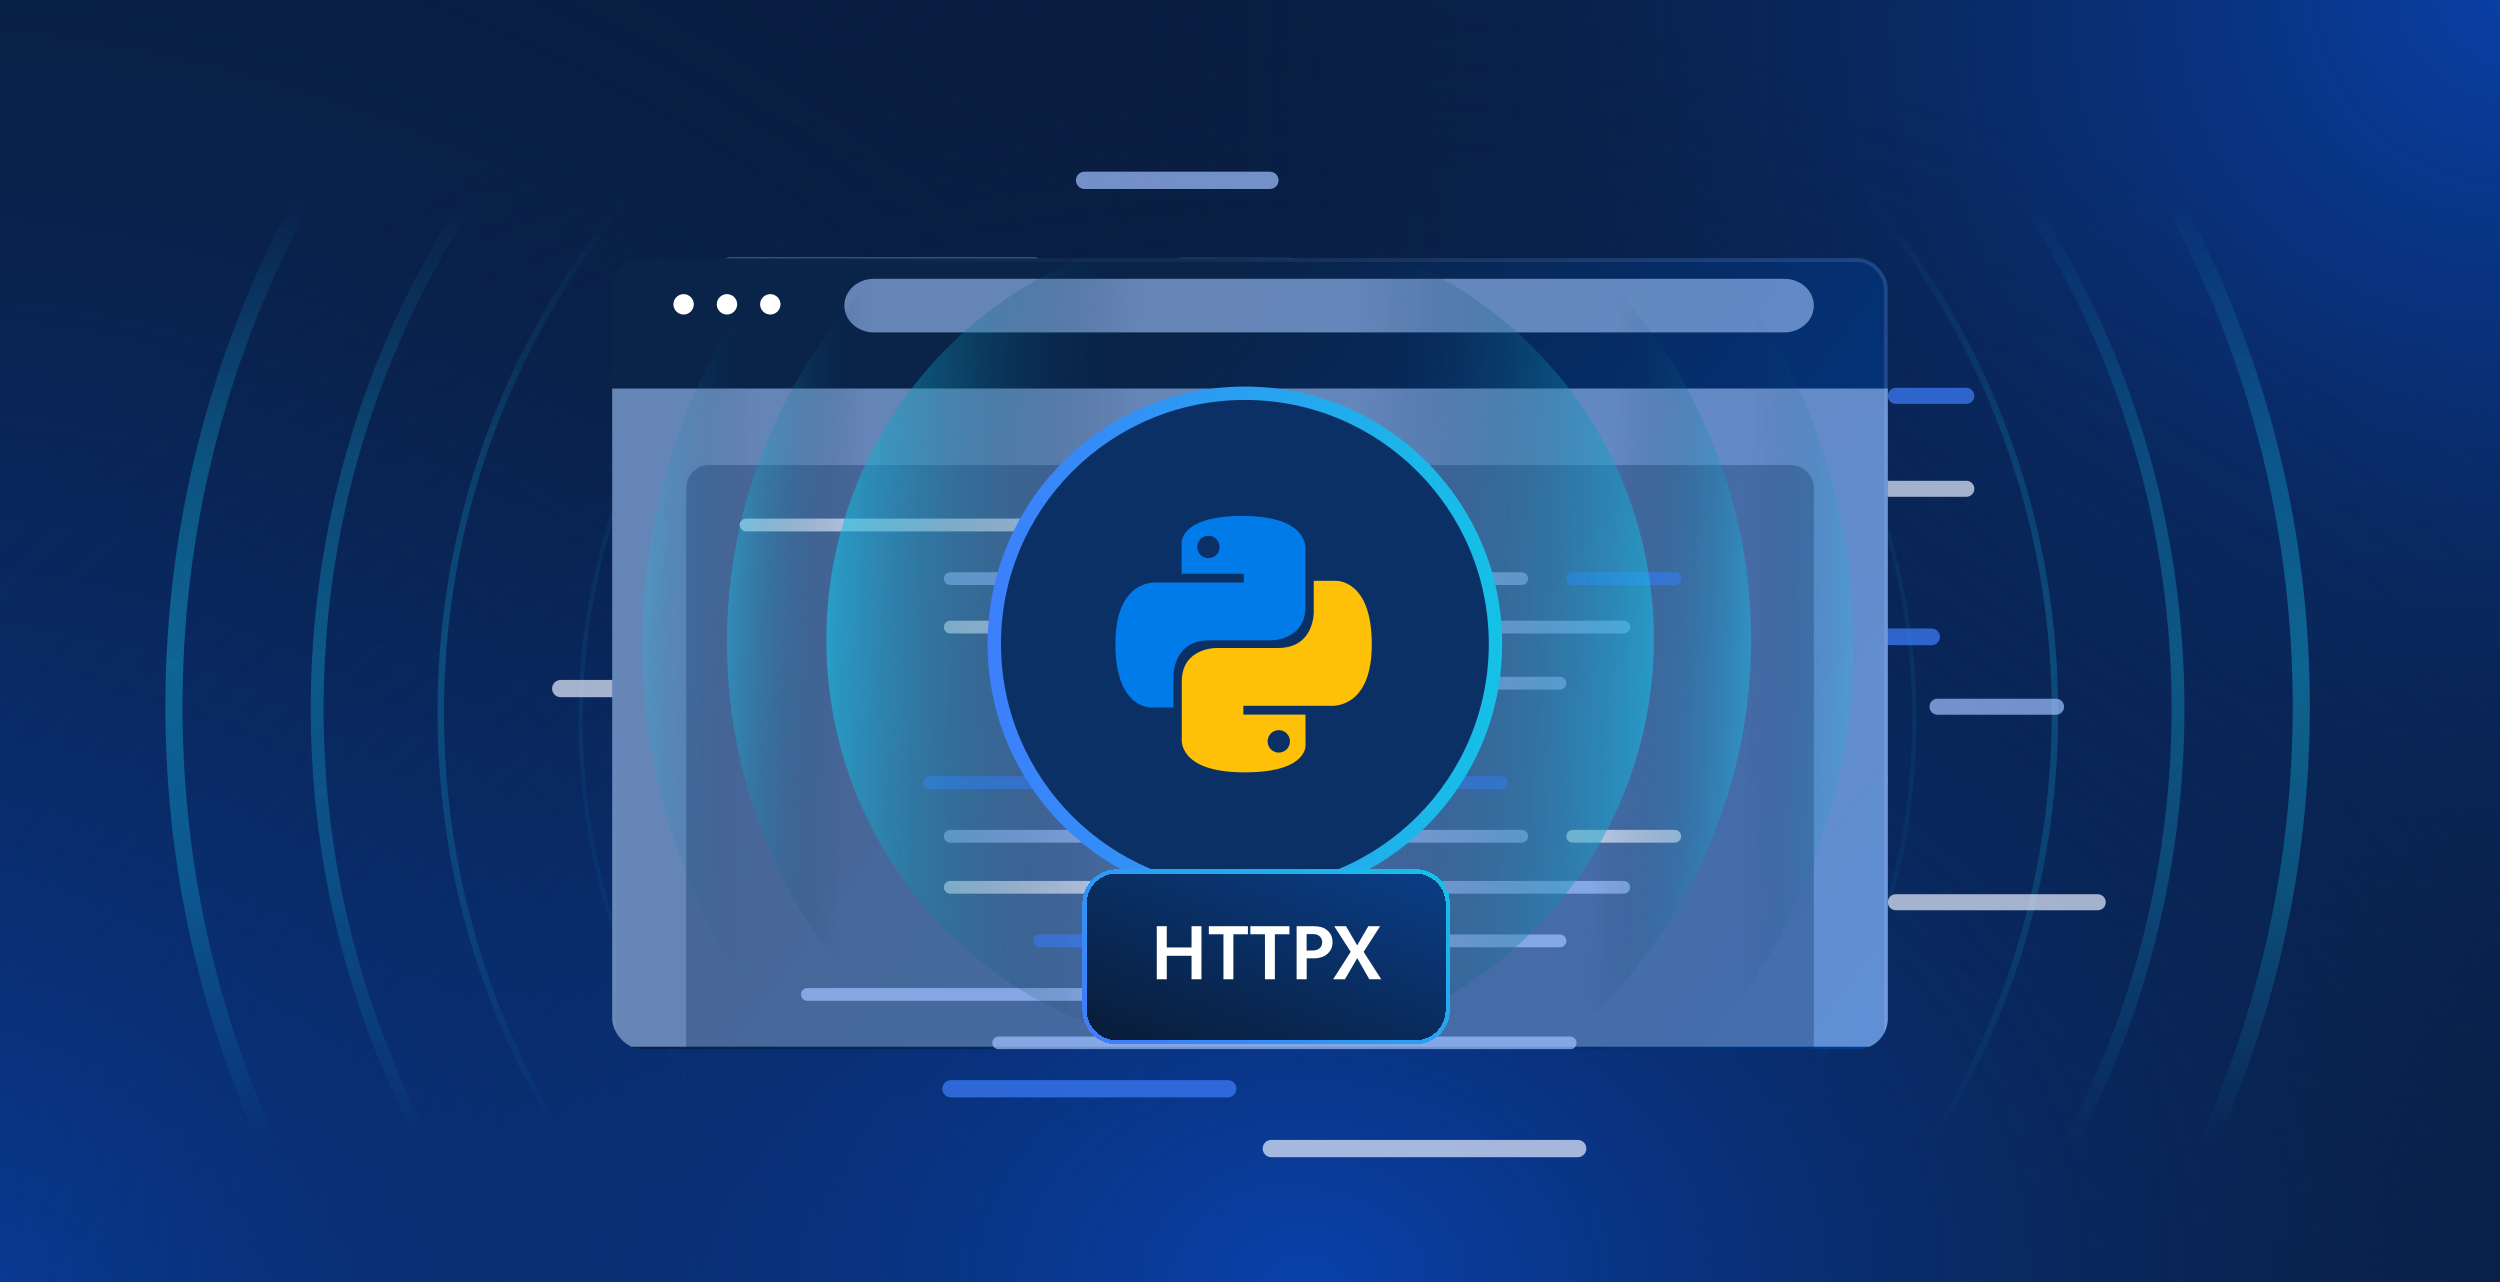 <svg width="780" height="400" viewBox="0 0 780 400" fill="none" xmlns="http://www.w3.org/2000/svg">
<g clip-path="url(#clip0_3530_2818)">
<rect width="780" height="400" fill="#091E42"/>
<rect width="780" height="400" fill="url(#paint0_radial_3530_2818)"/>
<rect width="780" height="400" fill="url(#paint1_radial_3530_2818)"/>
<rect width="780" height="400" fill="url(#paint2_radial_3530_2818)"/>
<g opacity="0.4">
<mask id="mask0_3530_2818" style="mask-type:alpha" maskUnits="userSpaceOnUse" x="-21" y="60" width="822" height="298">
<path d="M800.684 60.702L-21 60.702L-21 357.559L800.684 357.559L800.684 60.702Z" fill="url(#paint3_linear_3530_2818)"/>
</mask>
<g mask="url(#mask0_3530_2818)">
<g filter="url(#filter0_d_3530_2818)">
<path d="M386.674 545.918C569.956 545.918 718.535 397.556 718.535 214.542C718.535 31.527 569.956 -116.835 386.674 -116.835C203.393 -116.835 54.813 31.527 54.813 214.542C54.813 397.556 203.393 545.918 386.674 545.918Z" stroke="url(#paint4_linear_3530_2818)" stroke-width="5.342"/>
</g>
<g filter="url(#filter1_d_3530_2818)">
<path d="M389.843 504.409C550.167 504.409 680.135 374.631 680.135 214.541C680.135 54.451 550.167 -75.328 389.843 -75.328C229.519 -75.328 99.551 54.451 99.551 214.541C99.551 374.631 229.519 504.409 389.843 504.409Z" stroke="url(#paint5_linear_3530_2818)" stroke-opacity="0.8" stroke-width="4.007"/>
</g>
<g filter="url(#filter2_d_3530_2818)">
<path d="M390.036 465.992C529.111 465.992 641.855 353.413 641.855 214.54C641.855 75.668 529.111 -36.911 390.036 -36.911C250.96 -36.911 138.217 75.668 138.217 214.54C138.217 353.413 250.96 465.992 390.036 465.992Z" stroke="url(#paint6_linear_3530_2818)" stroke-opacity="0.6" stroke-width="2.003"/>
</g>
<g opacity="0.4">
<g filter="url(#filter3_d_3530_2818)">
<path d="M390.1 422.566C505.017 422.566 598.176 329.543 598.176 214.793C598.176 100.043 505.017 7.021 390.1 7.021C275.182 7.021 182.023 100.043 182.023 214.793C182.023 329.543 275.182 422.566 390.1 422.566Z" stroke="url(#paint7_linear_3530_2818)" stroke-opacity="0.5" stroke-width="1.336"/>
</g>
</g>
</g>
</g>
<g style="mix-blend-mode:color-dodge" opacity="0.7">
<path d="M323.027 80.402H227.425C225.935 80.402 224.727 81.611 224.727 83.101C224.727 84.591 225.935 85.799 227.425 85.799H323.027C324.517 85.799 325.725 84.591 325.725 83.101C325.725 81.611 324.517 80.402 323.027 80.402Z" fill="#E7EEFF"/>
<path d="M613.5 150H531.5C530.119 150 529 151.119 529 152.5C529 153.881 530.119 155 531.5 155H613.5C614.881 155 616 153.881 616 152.5C616 151.119 614.881 150 613.5 150Z" fill="#E7EEFF"/>
<path d="M492.248 355.652H396.646C395.155 355.652 393.947 356.86 393.947 358.351C393.947 359.841 395.155 361.049 396.646 361.049H492.248C493.738 361.049 494.946 359.841 494.946 358.351C494.946 356.86 493.738 355.652 492.248 355.652Z" fill="#E7EEFF"/>
<path d="M654.5 279H591.5C590.119 279 589 280.119 589 281.5C589 282.881 590.119 284 591.5 284H654.5C655.881 284 657 282.881 657 281.5C657 280.119 655.881 279 654.5 279Z" fill="#E7EEFF"/>
<path d="M396.216 53.566H338.392C336.901 53.566 335.693 54.775 335.693 56.265C335.693 57.755 336.901 58.963 338.392 58.963H396.216C397.706 58.963 398.914 57.755 398.914 56.265C398.914 54.775 397.706 53.566 396.216 53.566Z" fill="#9FC0FF"/>
<path d="M641.5 218H604.5C603.119 218 602 219.119 602 220.5C602 221.881 603.119 223 604.5 223H641.5C642.881 223 644 221.881 644 220.5C644 219.119 642.881 218 641.5 218Z" fill="#9FC0FF"/>
<path d="M487.5 91H439.5C438.119 91 437 92.119 437 93.5C437 94.881 438.119 96 439.5 96H487.5C488.881 96 490 94.881 490 93.5C490 92.119 488.881 91 487.5 91Z" fill="#9FC0FF"/>
<path d="M299.002 311.741H243.491C242.001 311.741 240.793 312.949 240.793 314.44C240.793 315.93 242.001 317.138 243.491 317.138H299.002C300.493 317.138 301.701 315.93 301.701 314.44C301.701 312.949 300.493 311.741 299.002 311.741Z" fill="#9FC0FF"/>
<path d="M294.446 141.459H258.21C256.72 141.459 255.512 142.667 255.512 144.157C255.512 145.648 256.72 146.856 258.21 146.856H294.446C295.937 146.856 297.145 145.648 297.145 144.157C297.145 142.667 295.937 141.459 294.446 141.459Z" fill="#3D7FFC"/>
<path d="M586 240H342C340.343 240 339 241.343 339 243C339 244.657 340.343 246 342 246H586C587.657 246 589 244.657 589 243C589 241.343 587.657 240 586 240Z" fill="#9FC0FF"/>
<path d="M549.323 129.035L443.992 128.946C442.554 128.945 441.386 130.11 441.384 131.548C441.382 132.988 442.548 134.157 443.988 134.158L549.318 134.247C550.757 134.248 551.924 133.084 551.926 131.645C551.929 130.205 550.763 129.037 549.323 129.035Z" fill="#3D7FFC"/>
<path d="M402.784 80.456L368.43 80.406C366.991 80.404 365.823 81.569 365.82 83.008C365.818 84.447 366.983 85.616 368.423 85.618L402.777 85.668C404.216 85.669 405.384 84.504 405.386 83.065C405.388 81.626 404.223 80.458 402.784 80.456Z" fill="#3D7FFC"/>
<path d="M602.664 196.095L539.614 196.004C538.174 196.002 537.006 197.167 537.004 198.606C537.002 200.045 538.167 201.213 539.606 201.215L602.656 201.307C604.095 201.309 605.264 200.144 605.266 198.705C605.268 197.265 604.103 196.097 602.664 196.095Z" fill="#3D7FFC"/>
<path d="M351.499 291.03H278.255C276.765 291.03 275.557 292.238 275.557 293.729C275.557 295.219 276.765 296.427 278.255 296.427H351.499C352.989 296.427 354.197 295.219 354.197 293.729C354.197 292.238 352.989 291.03 351.499 291.03Z" fill="#E7EEFF"/>
<path d="M345.134 114.47H270.272C268.833 114.47 267.666 115.636 267.666 117.076C267.666 118.515 268.833 119.681 270.272 119.681H345.134C346.574 119.681 347.74 118.515 347.74 117.076C347.74 115.636 346.574 114.47 345.134 114.47Z" fill="#E7EEFF"/>
<path d="M421.322 114.47H368.227C366.788 114.47 365.621 115.636 365.621 117.076C365.621 118.515 366.788 119.681 368.227 119.681H421.322C422.761 119.681 423.928 118.515 423.928 117.076C423.928 115.636 422.761 114.47 421.322 114.47Z" fill="#3D7FFC"/>
<path d="M442.474 144.543H346.872C345.382 144.543 344.174 145.751 344.174 147.241C344.174 148.732 345.382 149.94 346.872 149.94H442.474C443.965 149.94 445.173 148.732 445.173 147.241C445.173 145.751 443.965 144.543 442.474 144.543Z" fill="#9FC0FF"/>
<path d="M353.543 193H198.606C197.167 193 196 194.167 196 195.606C196 197.045 197.167 198.212 198.606 198.212H353.543C354.982 198.212 356.148 197.045 356.148 195.606C356.148 194.167 354.982 193 353.543 193Z" fill="#9FC0FF"/>
<path d="M477.666 176.794H260.536C259.096 176.794 257.93 177.961 257.93 179.4C257.93 180.839 259.096 182.006 260.536 182.006H477.666C479.105 182.006 480.272 180.839 480.272 179.4C480.272 177.961 479.105 176.794 477.666 176.794Z" fill="#3D7FFC"/>
<path d="M550.406 193.121H506.46C504.97 193.121 503.762 194.329 503.762 195.82C503.762 197.31 504.97 198.518 506.46 198.518H550.406C551.897 198.518 553.105 197.31 553.105 195.82C553.105 194.329 551.897 193.121 550.406 193.121Z" fill="#E7EEFF"/>
<path d="M218.893 212.137H174.946C173.456 212.137 172.248 213.345 172.248 214.835C172.248 216.325 173.456 217.534 174.946 217.534H218.893C220.383 217.534 221.591 216.325 221.591 214.835C221.591 213.345 220.383 212.137 218.893 212.137Z" fill="#E7EEFF"/>
<path d="M345.576 212.137H321.675C320.185 212.137 318.977 213.345 318.977 214.835C318.977 216.325 320.185 217.534 321.675 217.534H345.576C347.066 217.534 348.274 216.325 348.274 214.835C348.274 213.345 347.066 212.137 345.576 212.137Z" fill="#E7EEFF"/>
<path d="M421.322 212.371H368.227C366.788 212.371 365.621 213.538 365.621 214.977C365.621 216.416 366.788 217.583 368.227 217.583H421.322C422.761 217.583 423.928 216.416 423.928 214.977C423.928 213.538 422.761 212.371 421.322 212.371Z" fill="#3D7FFC"/>
<path d="M532.862 212.137H448.054C446.564 212.137 445.355 213.345 445.355 214.835C445.355 216.325 446.564 217.534 448.054 217.534H532.862C534.352 217.534 535.561 216.325 535.561 214.835C535.561 213.345 534.352 212.137 532.862 212.137Z" fill="#9FC0FF"/>
<path d="M506.467 311.846H444.788C443.298 311.846 442.09 313.054 442.09 314.544C442.09 316.034 443.298 317.243 444.788 317.243H506.467C507.957 317.243 509.165 316.034 509.165 314.544C509.165 313.054 507.957 311.846 506.467 311.846Z" fill="#3D7FFC"/>
<path d="M383.049 337H296.698C295.208 337 294 338.208 294 339.698C294 341.189 295.208 342.397 296.698 342.397H383.049C384.539 342.397 385.747 341.189 385.747 339.698C385.747 338.208 384.539 337 383.049 337Z" fill="#3D7FFC"/>
<path d="M613.5 121H591.5C590.119 121 589 122.119 589 123.5C589 124.881 590.119 126 591.5 126H613.5C614.881 126 616 124.881 616 123.5C616 122.119 614.881 121 613.5 121Z" fill="#3D7FFC"/>
<path d="M499.5 240H198.5C197.119 240 196 241.119 196 242.5C196 243.881 197.119 245 198.5 245H499.5C500.881 245 502 243.881 502 242.5C502 241.119 500.881 240 499.5 240Z" fill="#9FC0FF"/>
</g>
<g clip-path="url(#clip1_3530_2818)">
<g filter="url(#filter4_bd_3530_2818)">
<rect x="191" y="72.662" width="398" height="254.72" rx="9.539" fill="url(#paint8_linear_3530_2818)"/>
<rect x="191.596" y="73.258" width="396.807" height="253.527" rx="8.943" stroke="url(#paint9_linear_3530_2818)" stroke-opacity="0.2" stroke-width="1.192"/>
</g>
<g style="mix-blend-mode:overlay">
<rect x="191" y="121.219" width="398" height="205.368" fill="#A2C6FF" fill-opacity="0.6"/>
</g>
<path opacity="0.3" d="M214.084 152.253C214.084 148.302 217.287 145.099 221.239 145.099H558.761C562.712 145.099 565.916 148.302 565.916 152.253V327.382H214.084V152.253Z" fill="#022455"/>
<g style="mix-blend-mode:overlay">
<path fill-rule="evenodd" clip-rule="evenodd" d="M263.436 95.348C263.436 90.732 267.546 86.99 272.617 86.99H556.734C561.804 86.99 565.915 90.732 565.915 95.348C565.915 99.964 561.804 103.706 556.734 103.706L272.617 103.706C267.546 103.706 263.436 99.964 263.436 95.348Z" fill="#A2C6FF" fill-opacity="0.6"/>
</g>
<path d="M216.472 94.951C216.472 96.695 215.032 98.135 213.288 98.135C211.543 98.135 210.104 96.695 210.104 94.951C210.104 93.206 211.543 91.767 213.288 91.767C215.032 91.767 216.472 93.206 216.472 94.951Z" fill="white"/>
<path d="M229.995 94.951C229.995 96.695 228.556 98.135 226.811 98.135C225.066 98.135 223.627 96.695 223.627 94.951C223.627 93.206 225.066 91.767 226.811 91.767C228.599 91.767 229.995 93.206 229.995 94.951Z" fill="white"/>
<path d="M243.516 94.951C243.516 96.695 242.077 98.135 240.332 98.135C238.588 98.135 237.148 96.695 237.148 94.951C237.148 93.206 238.588 91.767 240.332 91.767C242.077 91.767 243.516 93.206 243.516 94.951Z" fill="white"/>
<g style="mix-blend-mode:color-dodge" opacity="0.7">
<path d="M411.093 161.814H232.789C231.69 161.814 230.799 162.705 230.799 163.804C230.799 164.903 231.69 165.794 232.789 165.794H411.093C412.192 165.794 413.083 164.903 413.083 163.804C413.083 162.705 412.192 161.814 411.093 161.814Z" fill="#E7EEFF"/>
<path d="M489.895 323.402H311.592C310.493 323.402 309.602 324.293 309.602 325.392C309.602 326.491 310.493 327.382 311.592 327.382H489.895C490.994 327.382 491.885 326.491 491.885 325.392C491.885 324.293 490.994 323.402 489.895 323.402Z" fill="#9FC0FF"/>
<path d="M474.772 178.53H296.469C295.369 178.53 294.479 179.421 294.479 180.52C294.479 181.619 295.369 182.51 296.469 182.51H474.772C475.871 182.51 476.762 181.619 476.762 180.52C476.762 179.421 475.871 178.53 474.772 178.53Z" fill="#9FC0FF"/>
<path d="M522.533 178.53H490.693C489.594 178.53 488.703 179.421 488.703 180.52C488.703 181.619 489.594 182.51 490.693 182.51H522.533C523.632 182.51 524.523 181.619 524.523 180.52C524.523 179.421 523.632 178.53 522.533 178.53Z" fill="#3D7FFC"/>
<path d="M358.556 193.654H296.469C295.369 193.654 294.479 194.545 294.479 195.644C294.479 196.743 295.369 197.634 296.469 197.634H358.556C359.655 197.634 360.546 196.743 360.546 195.644C360.546 194.545 359.655 193.654 358.556 193.654Z" fill="#E7EEFF"/>
<path d="M420.644 193.654H376.068C374.969 193.654 374.078 194.545 374.078 195.644C374.078 196.743 374.969 197.634 376.068 197.634H420.644C421.743 197.634 422.634 196.743 422.634 195.644C422.634 194.545 421.743 193.654 420.644 193.654Z" fill="#3D7FFC"/>
<path d="M506.613 193.654H440.545C439.446 193.654 438.555 194.545 438.555 195.644C438.555 196.743 439.446 197.634 440.545 197.634H506.613C507.712 197.634 508.603 196.743 508.603 195.644C508.603 194.545 507.712 193.654 506.613 193.654Z" fill="#9FC0FF"/>
<path d="M486.713 211.167H359.353C358.254 211.167 357.363 212.058 357.363 213.157C357.363 214.256 358.254 215.147 359.353 215.147H486.713C487.812 215.147 488.703 214.256 488.703 213.157C488.703 212.058 487.812 211.167 486.713 211.167Z" fill="#9FC0FF"/>
<path d="M341.046 211.167H324.33C323.231 211.167 322.34 212.058 322.34 213.157C322.34 214.256 323.231 215.147 324.33 215.147H341.046C342.145 215.147 343.036 214.256 343.036 213.157C343.036 212.058 342.145 211.167 341.046 211.167Z" fill="#3D7FFC"/>
<path d="M422.238 227.883H324.33C323.231 227.883 322.34 228.774 322.34 229.873C322.34 230.972 323.231 231.863 324.33 231.863H422.238C423.337 231.863 424.228 230.972 424.228 229.873C424.228 228.774 423.337 227.883 422.238 227.883Z" fill="#E7EEFF"/>
<path d="M468.405 242.211H290.101C289.002 242.211 288.111 243.102 288.111 244.201C288.111 245.3 289.002 246.191 290.101 246.191H468.405C469.504 246.191 470.395 245.3 470.395 244.201C470.395 243.102 469.504 242.211 468.405 242.211Z" fill="#3D7FFC"/>
<path d="M474.772 258.927H296.469C295.369 258.927 294.479 259.818 294.479 260.917C294.479 262.016 295.369 262.907 296.469 262.907H474.772C475.871 262.907 476.762 262.016 476.762 260.917C476.762 259.818 475.871 258.927 474.772 258.927Z" fill="#9FC0FF"/>
<path d="M522.533 258.927H490.693C489.594 258.927 488.703 259.818 488.703 260.917C488.703 262.016 489.594 262.907 490.693 262.907H522.533C523.632 262.907 524.523 262.016 524.523 260.917C524.523 259.818 523.632 258.927 522.533 258.927Z" fill="#E7EEFF"/>
<path d="M358.556 274.847H296.469C295.369 274.847 294.479 275.738 294.479 276.837C294.479 277.936 295.369 278.827 296.469 278.827H358.556C359.655 278.827 360.546 277.936 360.546 276.837C360.546 275.738 359.655 274.847 358.556 274.847Z" fill="#E7EEFF"/>
<path d="M420.644 274.847H376.068C374.969 274.847 374.078 275.738 374.078 276.837C374.078 277.936 374.969 278.827 376.068 278.827H420.644C421.743 278.827 422.634 277.936 422.634 276.837C422.634 275.738 421.743 274.847 420.644 274.847Z" fill="#3D7FFC"/>
<path d="M506.613 274.847H440.545C439.446 274.847 438.555 275.738 438.555 276.837C438.555 277.936 439.446 278.827 440.545 278.827H506.613C507.712 278.827 508.603 277.936 508.603 276.837C508.603 275.738 507.712 274.847 506.613 274.847Z" fill="#9FC0FF"/>
<path d="M486.713 291.562H359.353C358.254 291.562 357.363 292.453 357.363 293.552C357.363 294.652 358.254 295.542 359.353 295.542H486.713C487.812 295.542 488.703 294.652 488.703 293.552C488.703 292.453 487.812 291.562 486.713 291.562Z" fill="#9FC0FF"/>
<path d="M341.046 291.562H324.33C323.231 291.562 322.34 292.453 322.34 293.552C322.34 294.652 323.231 295.542 324.33 295.542H341.046C342.145 295.542 343.036 294.652 343.036 293.552C343.036 292.453 342.145 291.562 341.046 291.562Z" fill="#3D7FFC"/>
<path d="M349.8 308.278H251.892C250.793 308.278 249.902 309.169 249.902 310.268C249.902 311.367 250.793 312.258 251.892 312.258H349.8C350.899 312.258 351.79 311.367 351.79 310.268C351.79 309.169 350.899 308.278 349.8 308.278Z" fill="#9FC0FF"/>
</g>
</g>
<g opacity="0.6" clip-path="url(#clip2_3530_2818)">
<path opacity="0.4" d="M385.591 392.352C281.319 390.367 198.435 302.928 200.464 197.051C202.493 91.174 288.667 6.952 392.939 8.937C497.211 10.921 580.095 98.361 578.066 204.238C576.037 310.115 489.863 394.337 385.591 392.352Z" fill="url(#paint10_linear_3530_2818)"/>
<ellipse opacity="0.7" cx="161.935" cy="159.783" rx="161.935" ry="159.783" transform="matrix(-0.061 0.998 -0.998 -0.06 555.918 47.978)" fill="url(#paint11_linear_3530_2818)"/>
<ellipse cx="128.903" cy="129.118" rx="128.903" ry="129.118" transform="matrix(-0.061 0.998 -0.998 -0.06 523.637 78.593)" fill="url(#paint12_linear_3530_2818)"/>
</g>
<circle cx="388.403" cy="200.882" r="78.186" fill="#0A3066" stroke="url(#paint13_linear_3530_2818)" stroke-width="4.176"/>
<path d="M387.705 160.979C367.399 160.979 368.667 169.831 368.667 169.831L368.69 179.002H388.067V181.756H360.993C360.993 181.756 348 180.274 348 200.872C348 221.469 359.341 220.739 359.341 220.739H366.109V211.181C366.109 211.181 365.745 199.779 377.269 199.779C388.794 199.779 396.488 199.779 396.488 199.779C396.488 199.779 407.286 199.955 407.286 189.288C407.286 178.622 407.286 171.652 407.286 171.652C407.286 171.652 408.925 160.979 387.705 160.979ZM377.02 167.146C378.948 167.146 380.506 168.712 380.506 170.65C380.506 172.588 378.948 174.155 377.02 174.155C375.092 174.155 373.534 172.588 373.534 170.65C373.534 168.712 375.092 167.146 377.02 167.146Z" fill="#027BEA"/>
<path d="M388.296 240.978C408.601 240.978 407.333 232.126 407.333 232.126L407.311 222.955H387.933V220.201H415.007C415.007 220.201 428 221.682 428 201.085C428 180.488 416.659 181.218 416.659 181.218H409.891V190.776C409.891 190.776 410.256 202.177 398.731 202.177C387.206 202.177 379.513 202.177 379.513 202.177C379.513 202.177 368.715 202.002 368.715 212.668C368.715 223.335 368.715 230.305 368.715 230.305C368.715 230.305 367.076 240.978 388.296 240.978ZM398.98 234.811C397.052 234.811 395.494 233.245 395.494 231.307C395.494 229.368 397.052 227.802 398.98 227.802C400.908 227.802 402.466 229.368 402.466 231.307C402.466 233.245 400.908 234.811 398.98 234.811Z" fill="#FFC107"/>
<g filter="url(#filter5_dd_3530_2818)">
<path d="M334.5 277.408C334.5 272.212 338.712 268 343.908 268H437.092C442.288 268 446.5 272.212 446.5 277.408V310.592C446.5 315.788 442.288 320 437.092 320H343.908C338.712 320 334.5 315.788 334.5 310.592V277.408Z" fill="url(#paint14_linear_3530_2818)" shape-rendering="crispEdges"/>
<path d="M343.908 267.332C338.343 267.332 333.832 271.843 333.832 277.408V310.592C333.832 316.157 338.343 320.668 343.908 320.668H437.092C442.657 320.668 447.168 316.157 447.168 310.592V277.408C447.168 271.843 442.657 267.332 437.092 267.332H343.908Z" stroke="url(#paint15_linear_3530_2818)" stroke-width="1.337" shape-rendering="crispEdges"/>
<path d="M367.228 293.68H359.5V301H356.38V284.44H359.5V291.064H367.228V284.44H370.324V301H367.228V293.68ZM377.181 286.96H372.621V284.44H384.813V286.96H380.277V301H377.181V286.96ZM390.13 286.96H385.57V284.44H397.762V286.96H393.226V301H390.13V286.96ZM400.007 284.44H405.335C406.991 284.44 408.431 284.776 409.487 285.664C410.567 286.552 411.215 287.728 411.215 289.408C411.215 291.088 410.567 292.288 409.487 293.176C408.431 294.064 406.991 294.472 405.335 294.472H403.151V301H400.007V284.44ZM404.951 292.024C405.911 292.024 406.559 291.784 407.087 291.4C407.615 291.016 407.999 290.344 407.999 289.408C407.999 288.496 407.543 287.824 407.015 287.44C406.487 287.056 405.839 286.888 404.879 286.888H403.127V292.024H404.951ZM418.926 294.4L415.086 301H411.39L416.886 292.432L411.75 284.44H415.422L418.902 290.416L422.382 284.44H426.054L420.918 292.456L426.414 301H422.694L418.926 294.4Z" fill="white"/>
</g>
</g>
<defs>
<filter id="filter0_d_3530_2818" x="42.967" y="-122.205" width="686.336" height="685.367" filterUnits="userSpaceOnUse" color-interpolation-filters="sRGB">
<feFlood flood-opacity="0" result="BackgroundImageFix"/>
<feColorMatrix in="SourceAlpha" type="matrix" values="0 0 0 0 0 0 0 0 0 0 0 0 0 0 0 0 0 0 127 0" result="hardAlpha"/>
<feOffset dx="-0.54" dy="5.937"/>
<feGaussianBlur stdDeviation="4.318"/>
<feColorMatrix type="matrix" values="0 0 0 0 0.075 0 0 0 0 0.18 0 0 0 0 0.45 0 0 0 0.08 0"/>
<feBlend mode="normal" in2="BackgroundImageFix" result="effect1_dropShadow_3530_2818"/>
<feBlend mode="normal" in="SourceGraphic" in2="effect1_dropShadow_3530_2818" result="shape"/>
</filter>
<filter id="filter1_d_3530_2818" x="87.392" y="-80.318" width="603.708" height="602.861" filterUnits="userSpaceOnUse" color-interpolation-filters="sRGB">
<feFlood flood-opacity="0" result="BackgroundImageFix"/>
<feColorMatrix in="SourceAlpha" type="matrix" values="0 0 0 0 0 0 0 0 0 0 0 0 0 0 0 0 0 0 127 0" result="hardAlpha"/>
<feOffset dx="-0.597" dy="6.571"/>
<feGaussianBlur stdDeviation="4.779"/>
<feColorMatrix type="matrix" values="0 0 0 0 0.075 0 0 0 0 0.18 0 0 0 0 0.45 0 0 0 0.08 0"/>
<feBlend mode="normal" in2="BackgroundImageFix" result="effect1_dropShadow_3530_2818"/>
<feBlend mode="normal" in="SourceGraphic" in2="effect1_dropShadow_3530_2818" result="shape"/>
</filter>
<filter id="filter2_d_3530_2818" x="125.155" y="-41.46" width="528.341" height="527.607" filterUnits="userSpaceOnUse" color-interpolation-filters="sRGB">
<feFlood flood-opacity="0" result="BackgroundImageFix"/>
<feColorMatrix in="SourceAlpha" type="matrix" values="0 0 0 0 0 0 0 0 0 0 0 0 0 0 0 0 0 0 127 0" result="hardAlpha"/>
<feOffset dx="-0.709" dy="7.803"/>
<feGaussianBlur stdDeviation="5.675"/>
<feColorMatrix type="matrix" values="0 0 0 0 0.075 0 0 0 0 0.18 0 0 0 0 0.45 0 0 0 0.08 0"/>
<feBlend mode="normal" in2="BackgroundImageFix" result="effect1_dropShadow_3530_2818"/>
<feBlend mode="normal" in="SourceGraphic" in2="effect1_dropShadow_3530_2818" result="shape"/>
</filter>
<filter id="filter3_d_3530_2818" x="166.397" y="1.953" width="445.645" height="445.037" filterUnits="userSpaceOnUse" color-interpolation-filters="sRGB">
<feFlood flood-opacity="0" result="BackgroundImageFix"/>
<feColorMatrix in="SourceAlpha" type="matrix" values="0 0 0 0 0 0 0 0 0 0 0 0 0 0 0 0 0 0 127 0" result="hardAlpha"/>
<feOffset dx="-0.88" dy="9.679"/>
<feGaussianBlur stdDeviation="7.039"/>
<feColorMatrix type="matrix" values="0 0 0 0 0.075 0 0 0 0 0.18 0 0 0 0 0.45 0 0 0 0.08 0"/>
<feBlend mode="normal" in2="BackgroundImageFix" result="effect1_dropShadow_3530_2818"/>
<feBlend mode="normal" in="SourceGraphic" in2="effect1_dropShadow_3530_2818" result="shape"/>
</filter>
<filter id="filter4_bd_3530_2818" x="136.196" y="17.858" width="507.608" height="364.327" filterUnits="userSpaceOnUse" color-interpolation-filters="sRGB">
<feFlood flood-opacity="0" result="BackgroundImageFix"/>
<feGaussianBlur in="BackgroundImageFix" stdDeviation="27.402"/>
<feComposite in2="SourceAlpha" operator="in" result="effect1_backgroundBlur_3530_2818"/>
<feColorMatrix in="SourceAlpha" type="matrix" values="0 0 0 0 0 0 0 0 0 0 0 0 0 0 0 0 0 0 127 0" result="hardAlpha"/>
<feMorphology radius="1.968" operator="erode" in="SourceAlpha" result="effect2_dropShadow_3530_2818"/>
<feOffset dy="7.87"/>
<feGaussianBlur stdDeviation="19.501"/>
<feComposite in2="hardAlpha" operator="out"/>
<feColorMatrix type="matrix" values="0 0 0 0 0 0 0 0 0 0 0 0 0 0 0 0 0 0 0.2 0"/>
<feBlend mode="normal" in2="effect1_backgroundBlur_3530_2818" result="effect2_dropShadow_3530_2818"/>
<feBlend mode="normal" in="SourceGraphic" in2="effect2_dropShadow_3530_2818" result="shape"/>
</filter>
<filter id="filter5_dd_3530_2818" x="326.814" y="260.313" width="134.628" height="74.63" filterUnits="userSpaceOnUse" color-interpolation-filters="sRGB">
<feFlood flood-opacity="0" result="BackgroundImageFix"/>
<feColorMatrix in="SourceAlpha" type="matrix" values="0 0 0 0 0 0 0 0 0 0 0 0 0 0 0 0 0 0 127 0" result="hardAlpha"/>
<feOffset dx="4.536" dy="4.536"/>
<feGaussianBlur stdDeviation="4.536"/>
<feColorMatrix type="matrix" values="0 0 0 0 0 0 0 0 0 0.297 0 0 0 0 0.859 0 0 0 0.08 0"/>
<feBlend mode="normal" in2="BackgroundImageFix" result="effect1_dropShadow_3530_2818"/>
<feColorMatrix in="SourceAlpha" type="matrix" values="0 0 0 0 0 0 0 0 0 0 0 0 0 0 0 0 0 0 127 0" result="hardAlpha"/>
<feOffset/>
<feGaussianBlur stdDeviation="3.175"/>
<feComposite in2="hardAlpha" operator="out"/>
<feColorMatrix type="matrix" values="0 0 0 0 0.035 0 0 0 0 0.105 0 0 0 0 0.212 0 0 0 0.07 0"/>
<feBlend mode="normal" in2="effect1_dropShadow_3530_2818" result="effect2_dropShadow_3530_2818"/>
<feBlend mode="normal" in="SourceGraphic" in2="effect2_dropShadow_3530_2818" result="shape"/>
</filter>
<radialGradient id="paint0_radial_3530_2818" cx="0" cy="0" r="1" gradientUnits="userSpaceOnUse" gradientTransform="translate(1.41713e-05 418.687) rotate(-57.295) scale(531.782 588.419)">
<stop stop-color="#0941AB"/>
<stop offset="1" stop-color="#091B36" stop-opacity="0"/>
</radialGradient>
<radialGradient id="paint1_radial_3530_2818" cx="0" cy="0" r="1" gradientUnits="userSpaceOnUse" gradientTransform="translate(796.78 -9.722) rotate(139.994) scale(490.426 444.702)">
<stop stop-color="#0941AB"/>
<stop offset="1" stop-color="#091B36" stop-opacity="0"/>
</radialGradient>
<radialGradient id="paint2_radial_3530_2818" cx="0" cy="0" r="1" gradientUnits="userSpaceOnUse" gradientTransform="translate(407.481 400) rotate(-90.141) scale(400.001 528.853)">
<stop stop-color="#0941AB"/>
<stop offset="1" stop-color="#091B36" stop-opacity="0"/>
</radialGradient>
<linearGradient id="paint3_linear_3530_2818" x1="389.843" y1="60.702" x2="389.843" y2="357.559" gradientUnits="userSpaceOnUse">
<stop stop-color="#303B45" stop-opacity="0"/>
<stop offset="0.276" stop-color="#0C1014" stop-opacity="0.745"/>
<stop offset="0.49" stop-color="#000203"/>
<stop offset="0.729" stop-color="#0D1115" stop-opacity="0.724"/>
<stop offset="1" stop-color="#303B45" stop-opacity="0"/>
</linearGradient>
<linearGradient id="paint4_linear_3530_2818" x1="54.864" y1="192.893" x2="720.041" y2="201.313" gradientUnits="userSpaceOnUse">
<stop stop-color="#15C1E6"/>
<stop offset="0.526" stop-color="#1B4582"/>
<stop offset="1" stop-color="#15C1E6"/>
</linearGradient>
<linearGradient id="paint5_linear_3530_2818" x1="99.595" y1="195.604" x2="681.452" y2="202.969" gradientUnits="userSpaceOnUse">
<stop stop-color="#15C1E6"/>
<stop offset="0.526" stop-color="#1B4582"/>
<stop offset="1" stop-color="#15C1E6"/>
</linearGradient>
<linearGradient id="paint6_linear_3530_2818" x1="138.255" y1="198.113" x2="642.997" y2="204.502" gradientUnits="userSpaceOnUse">
<stop stop-color="#15C1E6"/>
<stop offset="0.526" stop-color="#1B4582"/>
<stop offset="1" stop-color="#15C1E6"/>
</linearGradient>
<linearGradient id="paint7_linear_3530_2818" x1="182.055" y1="201.219" x2="599.12" y2="206.499" gradientUnits="userSpaceOnUse">
<stop stop-color="#15C1E6"/>
<stop offset="0.526" stop-color="#1B4582"/>
<stop offset="1" stop-color="#15C1E6"/>
</linearGradient>
<linearGradient id="paint8_linear_3530_2818" x1="248.596" y1="61.713" x2="588.027" y2="313.612" gradientUnits="userSpaceOnUse">
<stop offset="0.28" stop-color="#092349"/>
<stop offset="1" stop-color="#003C97"/>
</linearGradient>
<linearGradient id="paint9_linear_3530_2818" x1="245.103" y1="77.757" x2="535.612" y2="320.574" gradientUnits="userSpaceOnUse">
<stop stop-color="white" stop-opacity="0"/>
<stop offset="1" stop-color="#BBB7FF"/>
</linearGradient>
<linearGradient id="paint10_linear_3530_2818" x1="578.066" y1="204.238" x2="200.465" y2="197.001" gradientUnits="userSpaceOnUse">
<stop stop-color="#15C1E6"/>
<stop offset="0.092" stop-color="#091B36" stop-opacity="0"/>
<stop offset="0.91" stop-color="#091B36" stop-opacity="0"/>
<stop offset="1" stop-color="#15C1E6"/>
</linearGradient>
<linearGradient id="paint11_linear_3530_2818" x1="156.223" y1="1.221" x2="161.994" y2="319.565" gradientUnits="userSpaceOnUse">
<stop stop-color="#15C1E6"/>
<stop offset="0.144" stop-color="#091B36" stop-opacity="0"/>
<stop offset="0.876" stop-color="#091B36" stop-opacity="0"/>
<stop offset="1" stop-color="#15C1E6"/>
</linearGradient>
<linearGradient id="paint12_linear_3530_2818" x1="121.398" y1="-3.634" x2="128.928" y2="258.234" gradientUnits="userSpaceOnUse">
<stop stop-color="#15C1E6"/>
<stop offset="0.383" stop-color="#091B36" stop-opacity="0"/>
<stop offset="0.641" stop-color="#091B36" stop-opacity="0"/>
<stop offset="1" stop-color="#15C1E6"/>
</linearGradient>
<linearGradient id="paint13_linear_3530_2818" x1="308.129" y1="201.556" x2="468.677" y2="201.556" gradientUnits="userSpaceOnUse">
<stop stop-color="#3D7FFC"/>
<stop offset="1" stop-color="#15C1E6"/>
</linearGradient>
<linearGradient id="paint14_linear_3530_2818" x1="453.123" y1="245.937" x2="411.267" y2="352.064" gradientUnits="userSpaceOnUse">
<stop stop-color="#0A479C"/>
<stop offset="1" stop-color="#091B36"/>
</linearGradient>
<linearGradient id="paint15_linear_3530_2818" x1="347.005" y1="317.17" x2="396.318" y2="237.512" gradientUnits="userSpaceOnUse">
<stop stop-color="#3D7FFC"/>
<stop offset="1" stop-color="#15C1E6"/>
</linearGradient>
<clipPath id="clip0_3530_2818">
<rect width="780" height="400" fill="white"/>
</clipPath>
<clipPath id="clip1_3530_2818">
<rect x="191" y="72.662" width="398" height="254.72" rx="9.552" fill="white"/>
</clipPath>
<clipPath id="clip2_3530_2818">
<rect width="387.355" height="304.533" fill="white" transform="translate(196 47.978)"/>
</clipPath>
</defs>
</svg>
